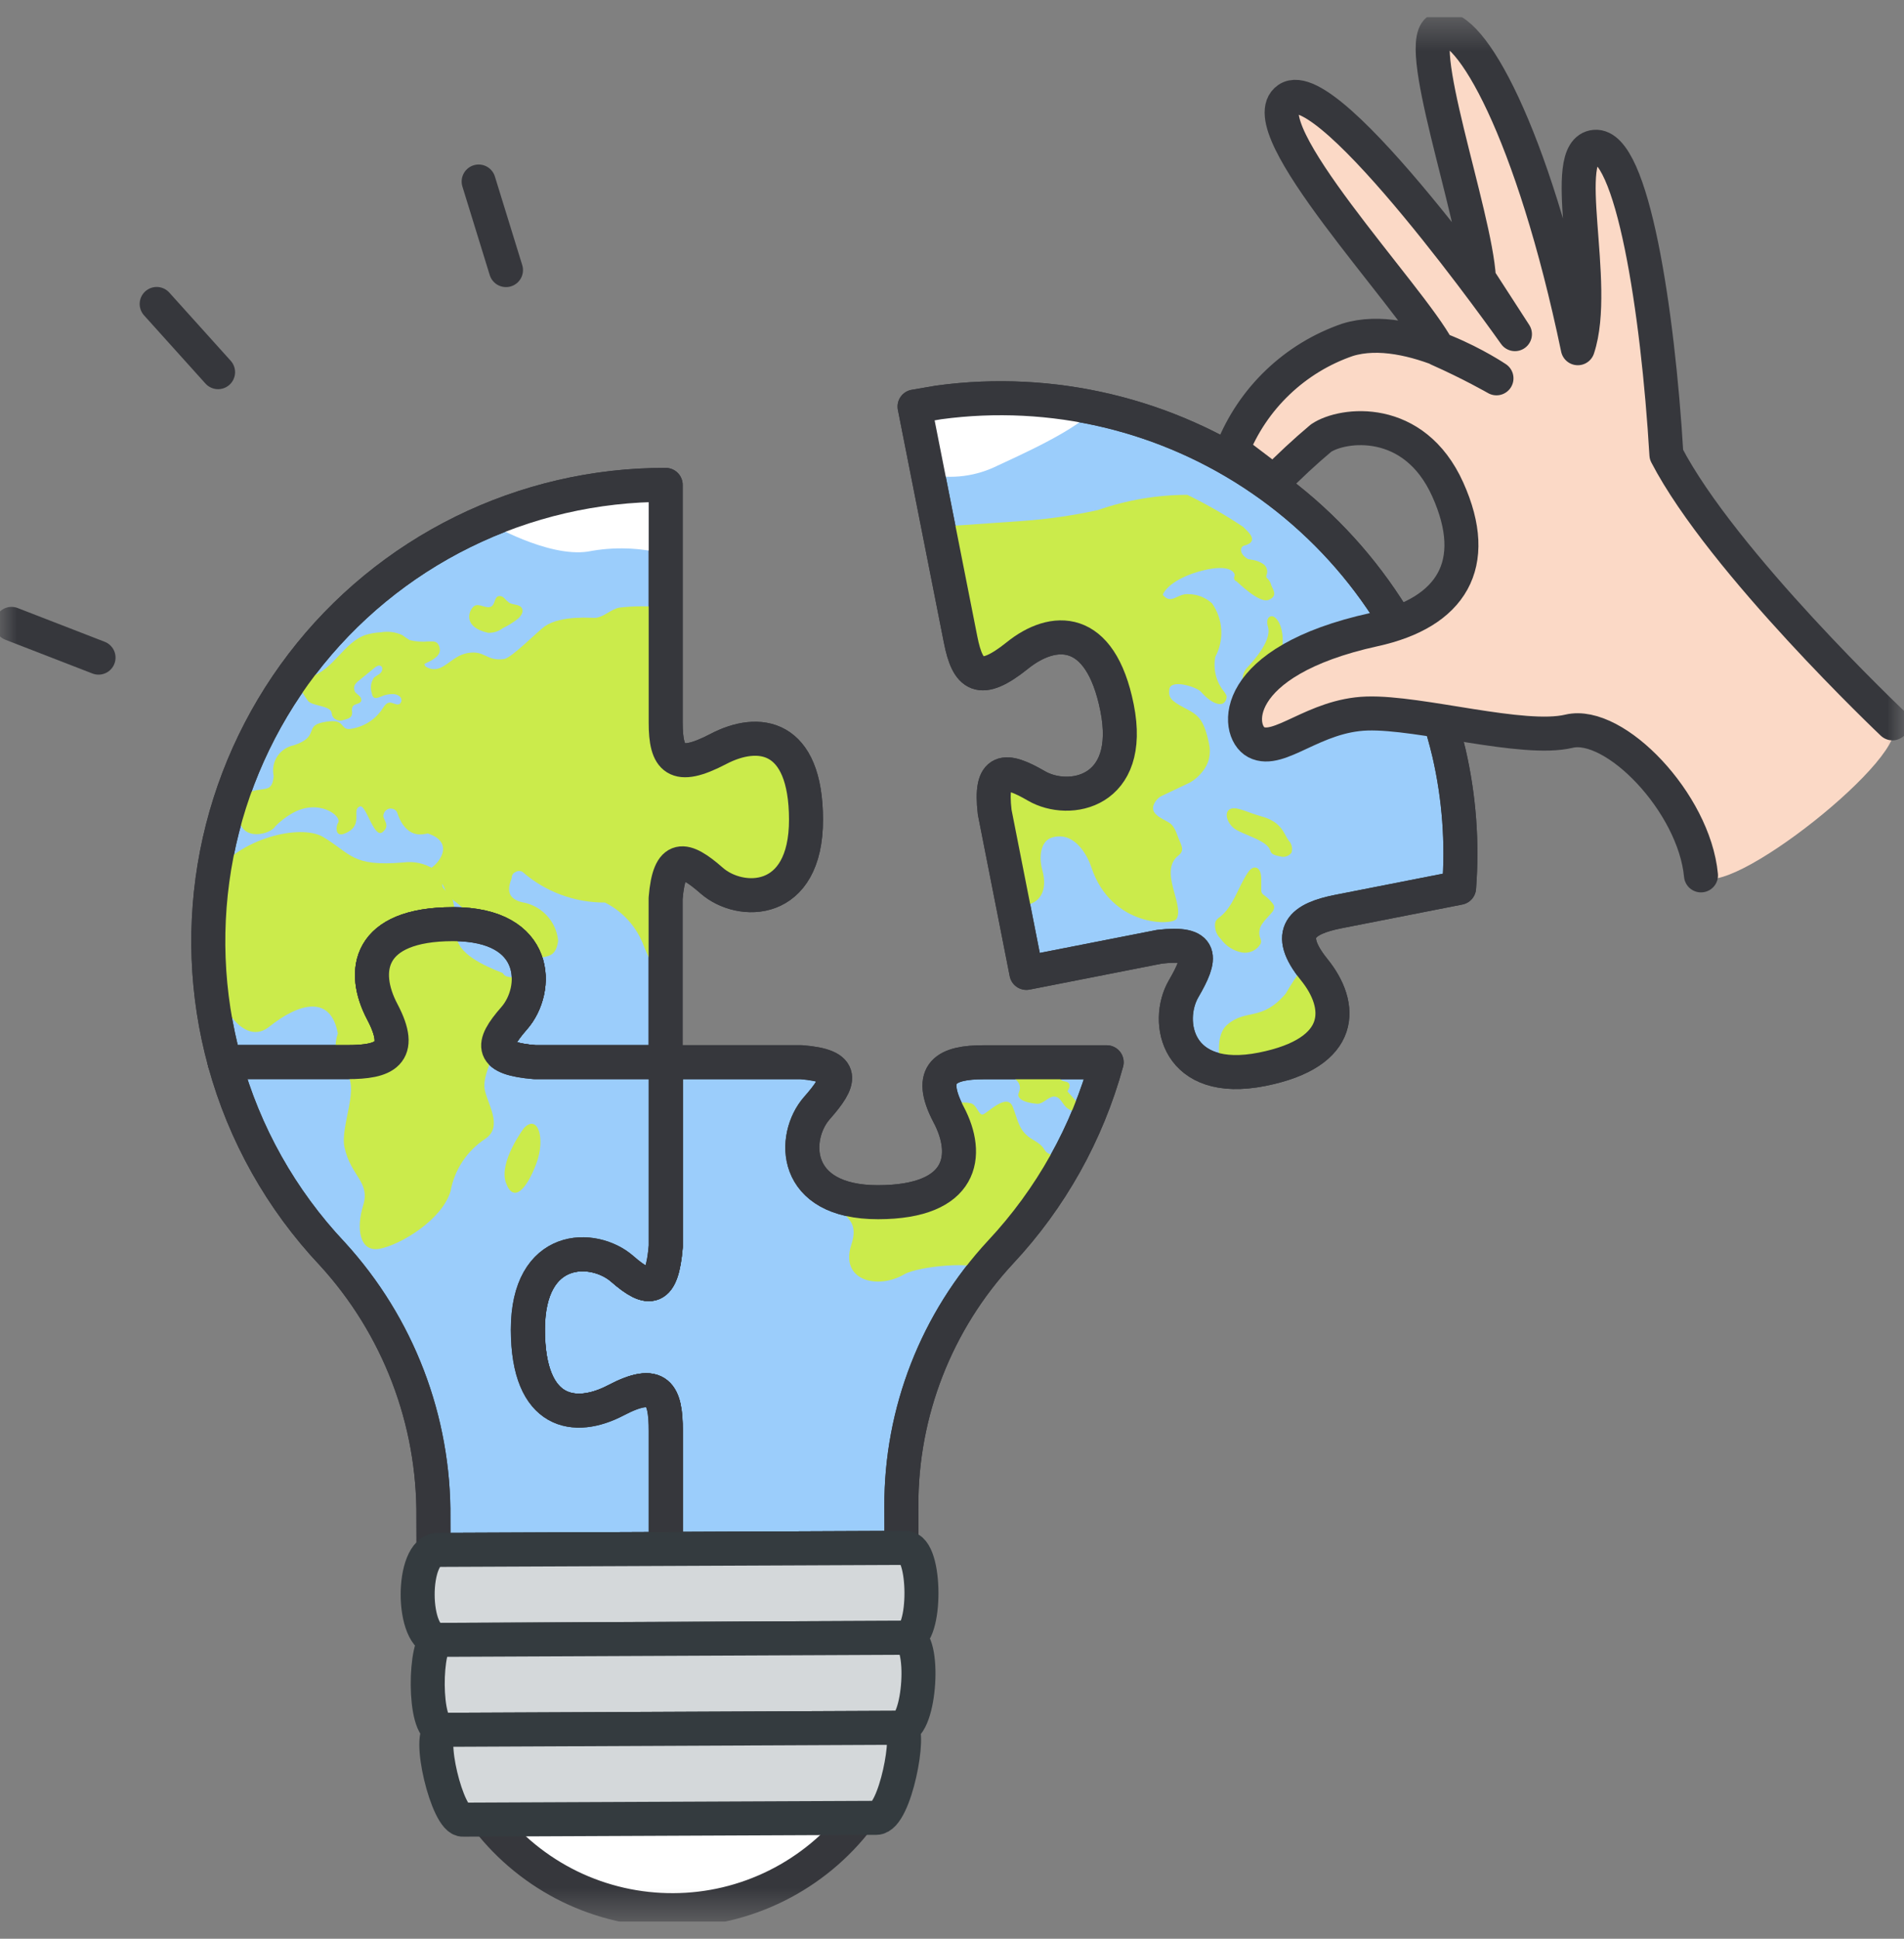 <svg width="56" height="57" viewBox="0 0 56 57" fill="none" xmlns="http://www.w3.org/2000/svg">
<rect x="0" y="0" width="56" height="57" fill="#808080" stroke="none"/>
<g clip-path="url(#clip0_22727_127805)">
<mask id="mask0_22727_127805" style="mask-type:luminance" maskUnits="userSpaceOnUse" x="0" y="0" width="56" height="57">
<path d="M0 0.5H56V56.5H0V0.5Z" fill="white"/>
</mask>
<g mask="url(#mask0_22727_127805)">
<path d="M42.619 22.145C42.917 23.442 43.017 24.776 42.914 26.103L39.365 26.8C38.306 27.009 37.767 27.411 38.654 28.51C39.501 29.557 39.581 30.949 37.118 31.438C34.608 31.935 34.254 30.033 34.812 29.071C35.349 28.15 35.419 27.682 34.099 27.836L30.188 28.604L29.256 23.879C29.102 22.561 29.558 22.57 30.482 23.106C31.447 23.666 33.354 23.309 32.855 20.809C32.364 18.349 30.968 18.429 29.92 19.274C28.817 20.158 28.463 19.866 28.254 18.809L26.899 11.953L27.613 11.831C30.949 11.379 34.333 12.185 37.107 14.092C39.881 15.998 41.846 18.869 42.619 22.145Z" fill="#9BCDFB" stroke="#36373C" stroke-linejoin="round"/>
<path d="M32.211 11.985C31.823 12.584 29.866 13.441 29.344 13.688C28.713 14.004 27.992 14.097 27.302 13.95L26.922 12.029C28.452 11.762 30.012 11.707 31.556 11.868C31.561 11.867 31.566 11.866 31.571 11.867C31.575 11.868 31.58 11.869 31.585 11.872H31.589C31.799 11.899 32.003 11.942 32.211 11.985Z" fill="white"/>
<path d="M36.907 31.481C36.699 31.524 36.488 31.55 36.276 31.558C36.212 31.562 36.147 31.562 36.082 31.558C36.025 31.559 35.969 31.556 35.913 31.55C35.876 31.15 35.725 30.438 36.1 30.124C36.647 29.65 37.114 30.04 37.816 29.212C37.974 28.937 38.149 28.673 38.341 28.42L38.441 28.556C39.29 29.6 39.368 30.992 36.907 31.481ZM37.317 17.636C37.029 17.753 36.405 17.111 36.365 17.091C36.346 17.085 36.329 17.073 36.317 17.057C36.304 17.041 36.297 17.021 36.296 17.001C36.292 16.96 36.323 16.927 36.311 16.892C36.293 16.798 36.101 16.558 35.227 16.813C34.364 17.071 34.196 17.465 34.201 17.49C34.456 17.796 34.631 17.433 34.969 17.469C35.221 17.473 35.463 17.57 35.649 17.74C35.808 17.967 35.902 18.234 35.919 18.511C35.936 18.788 35.876 19.065 35.745 19.31C35.71 19.488 35.715 19.672 35.759 19.848C35.802 20.024 35.884 20.189 35.998 20.33C36.03 20.369 36.056 20.412 36.075 20.458C36.08 20.496 36.075 20.535 36.062 20.571C36.047 20.607 36.025 20.639 35.995 20.664C35.925 20.733 35.675 20.74 35.322 20.338C35.207 20.202 34.422 19.945 34.39 20.275C34.364 20.498 34.431 20.601 34.83 20.809C35.208 21.008 35.402 21.095 35.56 21.87C35.593 22.014 35.592 22.164 35.557 22.308C35.522 22.452 35.453 22.585 35.357 22.698C35.258 22.824 35.135 22.93 34.995 23.009L34.137 23.416C34.051 23.47 33.982 23.549 33.94 23.642C33.812 23.935 34.17 24.055 34.387 24.188C34.568 24.301 34.613 24.547 34.7 24.738C34.775 24.908 34.817 25.025 34.669 25.144C34.064 25.61 34.843 26.591 34.606 27.013C34.489 27.221 32.677 27.259 32.095 25.488C32 25.197 31.626 24.432 30.957 24.619C30.583 24.721 30.558 25.23 30.653 25.567C30.833 26.207 30.566 26.561 30.144 26.612C30.077 26.614 30.009 26.602 29.947 26.578C29.884 26.554 29.826 26.517 29.777 26.471L29.264 23.879C29.111 22.561 29.567 22.569 30.49 23.105C31.456 23.666 33.363 23.309 32.864 20.809C32.373 18.349 30.978 18.429 29.929 19.273C28.827 20.157 28.472 19.866 28.263 18.809L27.606 15.488L30.045 15.319C30.8 15.267 31.551 15.159 32.29 14.997C33.136 14.702 34.026 14.551 34.922 14.549C35.496 14.829 36.05 15.147 36.58 15.502C36.593 15.547 37.115 15.906 36.594 16.041C36.471 16.075 36.433 16.282 36.71 16.44L36.854 16.463C36.962 16.482 37.065 16.523 37.156 16.584C37.202 16.616 37.237 16.662 37.255 16.714C37.274 16.767 37.276 16.824 37.261 16.878C37.248 16.902 37.242 16.929 37.244 16.956C37.244 16.988 37.278 17.009 37.301 17.033C37.344 17.084 37.375 17.144 37.391 17.209C37.426 17.318 37.604 17.515 37.317 17.636Z" fill="#CBEB4B"/>
<path d="M42.619 22.145C42.917 23.442 43.017 24.776 42.914 26.103L39.365 26.8C38.306 27.009 37.767 27.411 38.654 28.51C39.501 29.557 39.581 30.949 37.118 31.438C34.608 31.935 34.254 30.033 34.812 29.071C35.349 28.15 35.419 27.682 34.099 27.836L30.188 28.604L29.256 23.879C29.102 22.561 29.558 22.57 30.482 23.106C31.447 23.666 33.354 23.309 32.855 20.809C32.364 18.349 30.968 18.429 29.92 19.274C28.817 20.158 28.463 19.866 28.254 18.809L26.899 11.953L27.613 11.831C30.949 11.379 34.333 12.185 37.107 14.092C39.881 15.998 41.846 18.869 42.619 22.145V22.145Z" stroke="#36373C" stroke-linejoin="round"/>
<path d="M37.294 18.433C37.421 18.86 36.781 19.517 36.697 19.612C36.634 19.674 36.588 19.752 36.565 19.837C36.541 19.922 36.54 20.012 36.561 20.098C36.573 20.184 36.624 20.538 36.764 20.402C36.86 20.309 36.793 19.941 37.043 19.941C37.173 19.892 37.293 19.818 37.394 19.721C37.495 19.625 37.575 19.509 37.63 19.381C37.816 18.901 37.723 18.286 37.47 18.135C37.377 18.08 37.209 18.148 37.294 18.433ZM35.904 27.604C35.847 27.55 35.803 27.485 35.774 27.413C35.745 27.341 35.732 27.264 35.735 27.186C35.735 27.148 35.744 27.11 35.761 27.075C35.791 27.03 35.83 26.992 35.875 26.963C36.282 26.647 36.409 26.088 36.699 25.659C36.753 25.578 36.834 25.493 36.928 25.507C37.064 25.527 37.095 25.706 37.096 25.844V26.148C37.093 26.183 37.098 26.218 37.112 26.25C37.132 26.283 37.16 26.31 37.193 26.33C37.279 26.394 37.357 26.468 37.423 26.552C37.446 26.578 37.464 26.609 37.474 26.642C37.477 26.677 37.473 26.712 37.461 26.744C37.449 26.777 37.43 26.806 37.405 26.831C37.318 26.939 37.211 27.031 37.134 27.147C37.091 27.203 37.061 27.267 37.047 27.337C37.032 27.406 37.034 27.477 37.053 27.545C37.073 27.586 37.086 27.63 37.092 27.674C37.091 27.708 37.082 27.74 37.064 27.768C37.009 27.855 36.929 27.923 36.834 27.965C36.74 28.007 36.636 28.021 36.535 28.005C36.28 27.959 36.054 27.815 35.905 27.604L35.904 27.604ZM36.365 24.4C36.612 24.535 36.89 24.614 37.13 24.761C37.519 25 37.204 25.093 37.651 25.178C37.712 25.197 37.777 25.196 37.837 25.176C37.897 25.156 37.95 25.118 37.987 25.066C38.005 25.005 38.007 24.94 37.992 24.878C37.977 24.816 37.945 24.758 37.901 24.712C37.759 24.516 37.702 24.165 37.105 24.004C36.693 23.893 36.344 23.683 36.163 23.797C35.982 23.91 36.118 24.262 36.365 24.4Z" fill="#CBEB4B"/>
<path d="M55.662 21.267C55.662 21.267 50.652 16.522 49.013 13.366C48.762 9.136 48.004 4.214 46.909 4.316C45.814 4.419 47.038 8.343 46.407 10.238C45.076 3.864 43.224 0.622 42.362 0.85C41.501 1.078 43.395 6.29 43.5 8.189L44.558 9.824C44.558 9.824 39.096 2.081 37.88 2.909C36.706 3.712 41.487 8.713 42.299 10.264C43.261 10.69 44.015 11.123 44.015 11.123C44.015 11.123 41.531 9.559 39.638 9.99C37.658 10.442 36.246 13.2 36.246 13.2L37.349 14.27C37.349 14.27 38.5 13.12 38.859 12.878C39.491 12.452 41.591 12.182 42.584 14.39C43.577 16.598 42.687 18.012 40.419 18.509C36.157 19.444 36.33 21.496 36.952 21.82C37.629 22.172 38.644 21.025 40.21 20.977C41.776 20.928 44.805 21.819 46.149 21.497C47.493 21.176 49.831 23.6 50.032 25.735C50.71 26.589 56.343 22.121 55.662 21.267Z" fill="#FBD9C6"/>
<path d="M55.661 21.267C55.661 21.267 50.651 16.522 49.012 13.366C48.761 9.136 48.003 4.214 46.908 4.316C45.813 4.419 47.037 8.343 46.406 10.238C45.075 3.864 43.222 0.622 42.361 0.85C41.5 1.078 43.394 6.29 43.499 8.189L44.557 9.824C44.557 9.824 39.095 2.081 37.88 2.909C36.705 3.712 41.486 8.713 42.298 10.264C43.26 10.69 44.014 11.123 44.014 11.123C44.014 11.123 41.491 9.418 39.637 9.99C38.87 10.253 38.169 10.679 37.582 11.24C36.995 11.8 36.537 12.481 36.239 13.236L37.468 14.169C37.909 13.716 38.372 13.286 38.855 12.88C39.488 12.453 41.588 12.183 42.581 14.391C43.574 16.599 42.684 18.013 40.416 18.51C36.154 19.445 36.327 21.497 36.949 21.822C37.626 22.173 38.641 21.027 40.207 20.978C41.772 20.929 44.801 21.82 46.145 21.499C47.489 21.177 49.828 23.601 50.029 25.737" stroke="#36373C" stroke-linecap="round" stroke-linejoin="round"/>
<path d="M29.429 36.813C27.544 38.844 26.5 41.516 26.511 44.288L26.521 47.514L19.583 47.532V42.068C19.583 40.995 19.364 40.518 18.116 41.173C16.922 41.8 15.533 41.609 15.528 39.101C15.524 36.552 17.464 36.574 18.303 37.306C19.109 38.01 19.473 37.96 19.583 36.642V31.229H23.567C24.892 31.333 24.733 31.779 24.027 32.578C23.293 33.414 23.271 35.35 25.831 35.346C28.341 35.341 28.532 33.959 27.903 32.771C27.247 31.522 27.853 31.231 28.933 31.231H32.55C31.979 33.318 30.907 35.234 29.429 36.813Z" fill="#9BCDFB" stroke="#36373C" stroke-linejoin="round"/>
<path d="M29.92 36.211C29.492 36.843 29.062 37.364 28.904 37.378C28.872 37.387 28.849 37.374 28.84 37.337C28.767 37.074 27.027 37.215 26.59 37.469C25.815 37.921 24.69 37.655 25.041 36.588C25.312 35.77 24.654 35.801 24.772 35.411C24.788 35.349 24.798 35.287 24.804 35.224C24.858 35.241 24.913 35.255 24.968 35.265L25.159 35.302C25.368 35.334 25.58 35.349 25.791 35.347C28.302 35.343 28.493 33.961 27.864 32.773C27.837 32.723 27.814 32.673 27.791 32.623C27.895 32.535 28.018 32.472 28.15 32.44C28.282 32.408 28.419 32.407 28.552 32.437C28.725 32.477 28.775 32.768 28.894 32.768C29.012 32.768 29.613 32.1 29.787 32.542C29.959 32.985 29.964 33.27 30.397 33.519C30.83 33.769 30.62 33.838 30.93 33.956C31.206 34.055 30.566 35.256 29.92 36.211ZM28.987 31.148C29.051 31.153 29.112 31.175 29.165 31.211C29.197 31.317 29.26 31.41 29.345 31.481C29.43 31.552 29.534 31.596 29.644 31.609C29.738 31.635 29.824 31.686 29.893 31.756C29.93 31.789 29.959 31.83 29.977 31.876C29.995 31.922 30.001 31.972 29.996 32.02C29.987 32.074 29.961 32.123 29.951 32.175C29.941 32.228 29.973 32.407 30.497 32.451C30.696 32.468 30.841 32.212 31.039 32.242C31.174 32.263 31.236 32.417 31.327 32.521C31.368 32.567 31.418 32.605 31.474 32.632C31.53 32.658 31.591 32.674 31.652 32.677C31.677 32.679 31.701 32.675 31.723 32.664C31.742 32.65 31.756 32.631 31.764 32.608C31.771 32.586 31.77 32.562 31.763 32.539C31.747 32.495 31.721 32.455 31.688 32.422L31.394 32.085C31.439 32.015 31.489 31.918 31.437 31.851C31.392 31.792 31.301 31.804 31.235 31.767C31.168 31.73 31.145 31.656 31.099 31.596C30.982 31.451 30.829 31.338 30.656 31.267C30.389 31.192 30.113 31.152 29.835 31.146C29.708 31.163 29.579 31.16 29.452 31.136C29.409 31.081 29.354 31.036 29.291 31.005C29.228 30.973 29.159 30.956 29.089 30.956C29.026 30.946 28.756 31.014 28.986 31.148L28.987 31.148Z" fill="#CBEB4B"/>
<path d="M29.428 36.814C27.543 38.845 26.5 41.517 26.51 44.288L26.52 47.515L19.582 47.533V42.068C19.582 40.996 19.363 40.519 18.115 41.173C16.922 41.8 15.532 41.609 15.527 39.101C15.523 36.552 17.463 36.575 18.302 37.306C19.108 38.011 19.472 37.96 19.582 36.643V31.23H23.566C24.892 31.334 24.732 31.779 24.026 32.579C23.292 33.415 23.27 35.35 25.829 35.346C28.34 35.341 28.531 33.96 27.902 32.772C27.246 31.523 27.852 31.232 28.932 31.232H32.549C31.977 33.318 30.907 35.234 29.428 36.814V36.814Z" stroke="#36373C" stroke-linejoin="round"/>
<path d="M23.706 24.095C23.71 26.645 21.77 26.624 20.932 25.89C20.13 25.186 19.684 25.09 19.577 26.412V31.229H15.734C14.413 31.12 14.418 30.738 15.119 29.939C15.857 29.103 15.875 27.167 13.32 27.172C10.81 27.176 10.614 28.557 11.242 29.746C11.902 30.995 11.297 31.227 10.222 31.227H6.606C6.058 29.233 5.979 27.14 6.374 25.11C6.77 23.079 7.629 21.169 8.885 19.525C10.141 17.882 11.759 16.552 13.615 15.638C15.47 14.724 17.511 14.251 19.579 14.256V21.246C19.579 22.323 19.87 22.678 21.123 22.023C22.317 21.396 23.701 21.587 23.706 24.095Z" fill="#9BCDFB" stroke="#36373C" stroke-linejoin="round"/>
<path d="M23.707 24.096C23.712 26.646 21.771 26.625 20.933 25.891C20.131 25.187 19.685 25.091 19.578 26.413V29.054C19.305 28.63 19.076 28.179 18.895 27.709C18.678 27.199 18.287 26.783 17.793 26.535C16.9 26.54 16.036 26.218 15.364 25.631C15.333 25.614 15.296 25.605 15.26 25.607C15.224 25.608 15.189 25.62 15.159 25.64C15.126 25.654 15.098 25.678 15.079 25.708C15.06 25.738 15.049 25.773 15.05 25.808C15.05 25.886 14.713 26.422 15.442 26.544C15.7 26.605 15.933 26.745 16.108 26.945C16.283 27.144 16.391 27.393 16.416 27.658C16.321 28.376 15.815 27.953 15.615 28.367C15.593 28.416 15.562 28.46 15.524 28.499C15.456 28.172 15.285 27.875 15.037 27.652C14.789 27.428 14.476 27.289 14.144 27.253C13.856 26.899 13.521 26.588 13.147 26.326V26.322C13.066 26.012 12.881 25.739 12.623 25.549C12.869 25.445 13.425 24.782 12.582 24.504C12.559 24.495 12.532 24.527 12.509 24.518C12.486 24.509 11.949 24.709 11.68 23.886C11.67 23.861 11.655 23.84 11.635 23.823C11.615 23.805 11.591 23.793 11.566 23.786C11.525 23.771 11.481 23.768 11.439 23.777C11.393 23.791 11.353 23.818 11.323 23.855C11.294 23.893 11.277 23.939 11.274 23.986C11.265 24.099 11.498 24.276 11.247 24.468C10.997 24.659 10.769 23.65 10.587 23.709C10.313 23.804 10.732 24.272 10.131 24.509C9.831 24.626 9.89 24.263 9.94 24.199C10.086 24 9.37 23.454 8.582 23.918C8.404 24.021 8.24 24.148 8.095 24.295C7.981 24.518 7.088 24.776 7.029 24.027C7.02 23.891 7.088 23.831 7.138 23.704C7.157 23.65 7.084 23.59 7.084 23.536C7.085 23.5 7.095 23.465 7.113 23.434C7.132 23.403 7.157 23.377 7.189 23.359C7.717 23.072 8.002 23.386 8.049 22.814C8.028 22.715 8.026 22.613 8.045 22.514C8.063 22.415 8.101 22.32 8.157 22.236C8.213 22.152 8.285 22.08 8.369 22.024C8.453 21.968 8.547 21.93 8.646 21.911C9.398 21.661 8.956 21.357 9.471 21.243C10.191 21.084 9.976 21.448 10.277 21.434C10.458 21.413 10.634 21.355 10.793 21.265C10.952 21.174 11.091 21.052 11.202 20.907C11.274 20.807 11.334 20.671 11.452 20.657C11.557 20.648 11.671 20.753 11.758 20.693C11.773 20.681 11.785 20.665 11.794 20.647C11.803 20.63 11.807 20.61 11.808 20.591C11.809 20.571 11.806 20.551 11.799 20.533C11.791 20.515 11.781 20.498 11.767 20.484C11.736 20.457 11.701 20.436 11.663 20.423C11.624 20.41 11.584 20.404 11.543 20.407C11.427 20.406 11.312 20.43 11.206 20.48C11.129 20.512 11.033 20.548 10.98 20.493C10.956 20.464 10.941 20.427 10.939 20.389C10.912 20.314 10.903 20.233 10.912 20.153C10.922 20.073 10.95 19.997 10.994 19.93C11.053 19.871 11.135 19.844 11.194 19.785C11.254 19.726 11.267 19.607 11.194 19.576C11.135 19.549 11.076 19.589 11.026 19.626L10.548 20.016C10.503 20.05 10.464 20.092 10.434 20.139C10.419 20.174 10.412 20.212 10.415 20.251C10.419 20.289 10.431 20.325 10.452 20.357C10.488 20.393 10.534 20.425 10.57 20.462C10.591 20.479 10.608 20.501 10.617 20.527C10.627 20.552 10.63 20.58 10.625 20.607C10.588 20.707 10.424 20.684 10.37 20.775C10.35 20.824 10.345 20.878 10.356 20.93C10.365 21.13 10.221 21.13 10.033 21.189C10.033 21.189 9.778 21.198 9.755 20.966C9.733 20.734 9.163 20.766 9.053 20.598C8.987 20.508 8.926 20.414 8.873 20.316C8.847 20.267 8.836 20.211 8.84 20.155C8.844 20.099 8.863 20.046 8.895 20C8.967 19.938 9.056 19.899 9.15 19.886C9.797 19.706 10.12 18.873 10.763 18.664C10.905 18.622 11.052 18.597 11.2 18.591C11.415 18.553 11.635 18.582 11.833 18.673C11.901 18.726 11.973 18.774 12.047 18.819C12.23 18.864 12.419 18.878 12.607 18.859H12.612C12.712 18.868 12.894 18.805 12.935 19.082C12.976 19.359 12.475 19.496 12.483 19.527C12.484 19.539 12.487 19.55 12.493 19.559C12.499 19.569 12.504 19.581 12.511 19.591C12.543 19.614 12.578 19.632 12.616 19.646C13.035 19.8 13.262 19.284 13.755 19.2C14.269 19.11 14.292 19.445 14.825 19.377C15.034 19.355 15.827 18.55 16.023 18.414C16.52 18.073 17.435 18.178 17.526 18.164C17.777 18.133 17.968 17.91 18.219 17.864C18.671 17.813 19.128 17.813 19.581 17.864V21.252C19.581 22.328 19.872 22.683 21.125 22.028C22.318 21.398 23.703 21.59 23.707 24.096Z" fill="#CBEB4B"/>
<path d="M19.588 14.336V16.295C18.836 16.095 18.049 16.069 17.285 16.218C16.096 16.39 14.374 15.377 14.374 15.377L15.928 14.872C16.694 14.64 17.48 14.478 18.276 14.386C18.712 14.341 19.15 14.324 19.588 14.336Z" fill="white"/>
<path d="M11.382 29.749C12.042 30.998 11.437 31.23 10.361 31.23H9.942C9.846 30.957 9.844 30.659 9.936 30.385C9.731 29.256 8.816 29.467 7.909 30.194C7.495 30.521 7.039 30.281 6.697 29.735C6.229 28.466 6.08 27.101 6.263 25.761C7.019 24.63 8.848 24.217 9.504 24.608C10.338 25.108 10.347 25.485 11.864 25.357C12.176 25.315 12.494 25.384 12.761 25.553C12.742 25.566 12.719 25.57 12.697 25.566C12.878 25.634 12.97 25.734 12.947 25.889C13.075 25.962 12.956 25.989 13.038 26.111C13.107 26.196 13.19 26.269 13.284 26.325V26.33C13.36 26.605 13.402 26.889 13.411 27.175C10.944 27.195 10.758 28.568 11.382 29.749ZM13.942 17.823C14.089 17.711 14.328 17.937 14.469 17.818C14.56 17.744 14.544 17.574 14.65 17.531C14.682 17.522 14.716 17.523 14.748 17.533C14.78 17.542 14.808 17.561 14.831 17.585C14.874 17.636 14.923 17.681 14.976 17.721C15.097 17.794 15.285 17.759 15.352 17.886C15.406 17.99 15.323 18.115 15.234 18.191C15.097 18.299 14.949 18.391 14.792 18.466C14.666 18.562 14.511 18.611 14.353 18.605C13.583 18.429 13.795 17.932 13.942 17.823Z" fill="#CBEB4B"/>
<path d="M23.706 24.095C23.71 26.645 21.77 26.624 20.932 25.89C20.13 25.186 19.684 25.09 19.577 26.412V31.229H15.734C14.413 31.12 14.418 30.738 15.119 29.939C15.857 29.103 15.875 27.167 13.32 27.172C10.81 27.176 10.614 28.557 11.242 29.746C11.902 30.995 11.297 31.227 10.222 31.227H6.606C6.058 29.233 5.979 27.14 6.374 25.11C6.77 23.079 7.629 21.169 8.885 19.525C10.141 17.882 11.759 16.552 13.615 15.638C15.47 14.724 17.511 14.251 19.579 14.256V21.246C19.579 22.323 19.87 22.678 21.123 22.023C22.317 21.396 23.701 21.587 23.706 24.095V24.095Z" stroke="#36373C" stroke-linejoin="round"/>
<path d="M15.525 39.099C15.53 41.607 16.919 41.798 18.113 41.171C19.361 40.517 19.58 40.993 19.58 42.066V47.531L12.756 47.549L12.747 44.627C12.775 41.755 11.712 38.98 9.772 36.862C8.271 35.271 7.184 33.337 6.606 31.227H10.223C11.298 31.227 11.904 30.995 11.244 29.746C10.615 28.555 10.811 27.174 13.321 27.171C15.877 27.167 15.859 29.102 15.121 29.938C14.419 30.738 14.414 31.12 15.735 31.229H19.58V36.641C19.471 37.958 19.106 38.008 18.3 37.304C17.461 36.573 15.521 36.55 15.525 39.099Z" fill="#9BCDFB" stroke="#36373C" stroke-linejoin="round"/>
<path d="M15.219 29.949C14.681 30.522 14.194 31.567 14.249 31.989C14.303 32.412 14.823 33.112 14.276 33.48C14.009 33.654 13.78 33.881 13.604 34.146C13.428 34.412 13.308 34.711 13.251 35.025C12.992 35.879 11.761 36.605 11.165 36.715C10.569 36.825 10.472 36.106 10.682 35.438C10.896 34.743 10.313 34.584 10.131 33.725C9.999 33.098 10.614 31.926 10.145 31.512C10.056 31.435 9.986 31.338 9.939 31.23H10.359C11.434 31.23 12.04 30.999 11.379 29.749C10.755 28.568 10.942 27.196 13.411 27.175L13.425 27.491C13.434 28.036 14.231 28.39 14.787 28.609C14.815 28.659 14.856 28.693 14.905 28.709C14.974 28.728 15.044 28.737 15.115 28.736C15.142 28.75 15.174 28.759 15.197 28.772C15.617 28.952 15.761 29.372 15.219 29.949Z" fill="#CBEB4B"/>
<path d="M15.525 39.099C15.53 41.607 16.919 41.798 18.113 41.171C19.361 40.517 19.58 40.993 19.58 42.066V47.531L12.756 47.549L12.747 44.627C12.775 41.755 11.712 38.98 9.772 36.862C8.271 35.271 7.184 33.337 6.606 31.227H10.223C11.298 31.227 11.904 30.995 11.244 29.746C10.615 28.555 10.811 27.174 13.321 27.171C15.877 27.167 15.859 29.102 15.121 29.938C14.419 30.738 14.414 31.12 15.735 31.229H19.58V36.641C19.471 37.958 19.106 38.008 18.3 37.304C17.461 36.573 15.521 36.55 15.525 39.099V39.099Z" stroke="#36373C" stroke-linejoin="round"/>
<path d="M15.408 33.169C15.408 33.169 14.661 34.165 14.88 34.773C15.099 35.38 15.482 34.98 15.77 34.221C16.058 33.462 15.813 32.737 15.408 33.169Z" fill="#CBEB4B"/>
<path d="M26.596 46.846L12.926 46.903L12.922 45.568L19.795 45.539L26.591 45.51L26.596 46.846Z" fill="#FFD669" stroke="#36373C" stroke-linejoin="round"/>
<path d="M26.655 49.267C26.66 49.783 26.603 50.297 26.486 50.8C26.274 51.761 25.853 52.666 25.253 53.447C24.614 54.287 23.79 54.968 22.845 55.439C21.901 55.91 20.86 56.157 19.805 56.161C18.75 56.166 17.707 55.928 16.758 55.466C15.81 55.003 14.98 54.329 14.333 53.495C13.726 52.718 13.297 51.818 13.076 50.857C12.957 50.357 12.896 49.844 12.895 49.33L12.89 48.215L12.881 45.568H12.926L19.799 45.539L26.595 45.51H26.644L26.653 48.152L26.655 49.267Z" fill="white" stroke="#36373C" stroke-linejoin="round"/>
<path d="M26.651 48.152L12.89 48.215C12.091 48.215 12.077 45.572 12.88 45.568H12.926L19.799 45.539L26.595 45.51H26.643C27.249 45.505 27.258 48.148 26.651 48.152Z" fill="#D4D8DA" stroke="#343B3F" stroke-linejoin="round"/>
<path d="M12.996 50.858L26.485 50.798C27.069 50.795 27.234 48.15 26.651 48.152L12.89 48.213C12.494 48.215 12.425 50.86 12.996 50.858Z" fill="#D4D8DA" stroke="#343B3F" stroke-linejoin="round"/>
<path d="M13.624 53.499L25.776 53.446C26.334 53.443 26.807 50.842 26.487 50.798L12.997 50.858C12.531 50.905 13.158 53.547 13.624 53.499Z" fill="#D4D8DA" stroke="#343B3F" stroke-linejoin="round"/>
<path d="M14.882 7.941L14.078 5.337M6.414 10.942L4.608 8.937M2.898 19.335L0.339 18.343" stroke="#36373C" stroke-linecap="round" stroke-linejoin="round"/>
</g>
</g>
<defs>
<clipPath id="clip0_22727_127805">
<rect width="56" height="56" fill="white" transform="translate(0 0.5)"/>
</clipPath>
</defs>
</svg>
